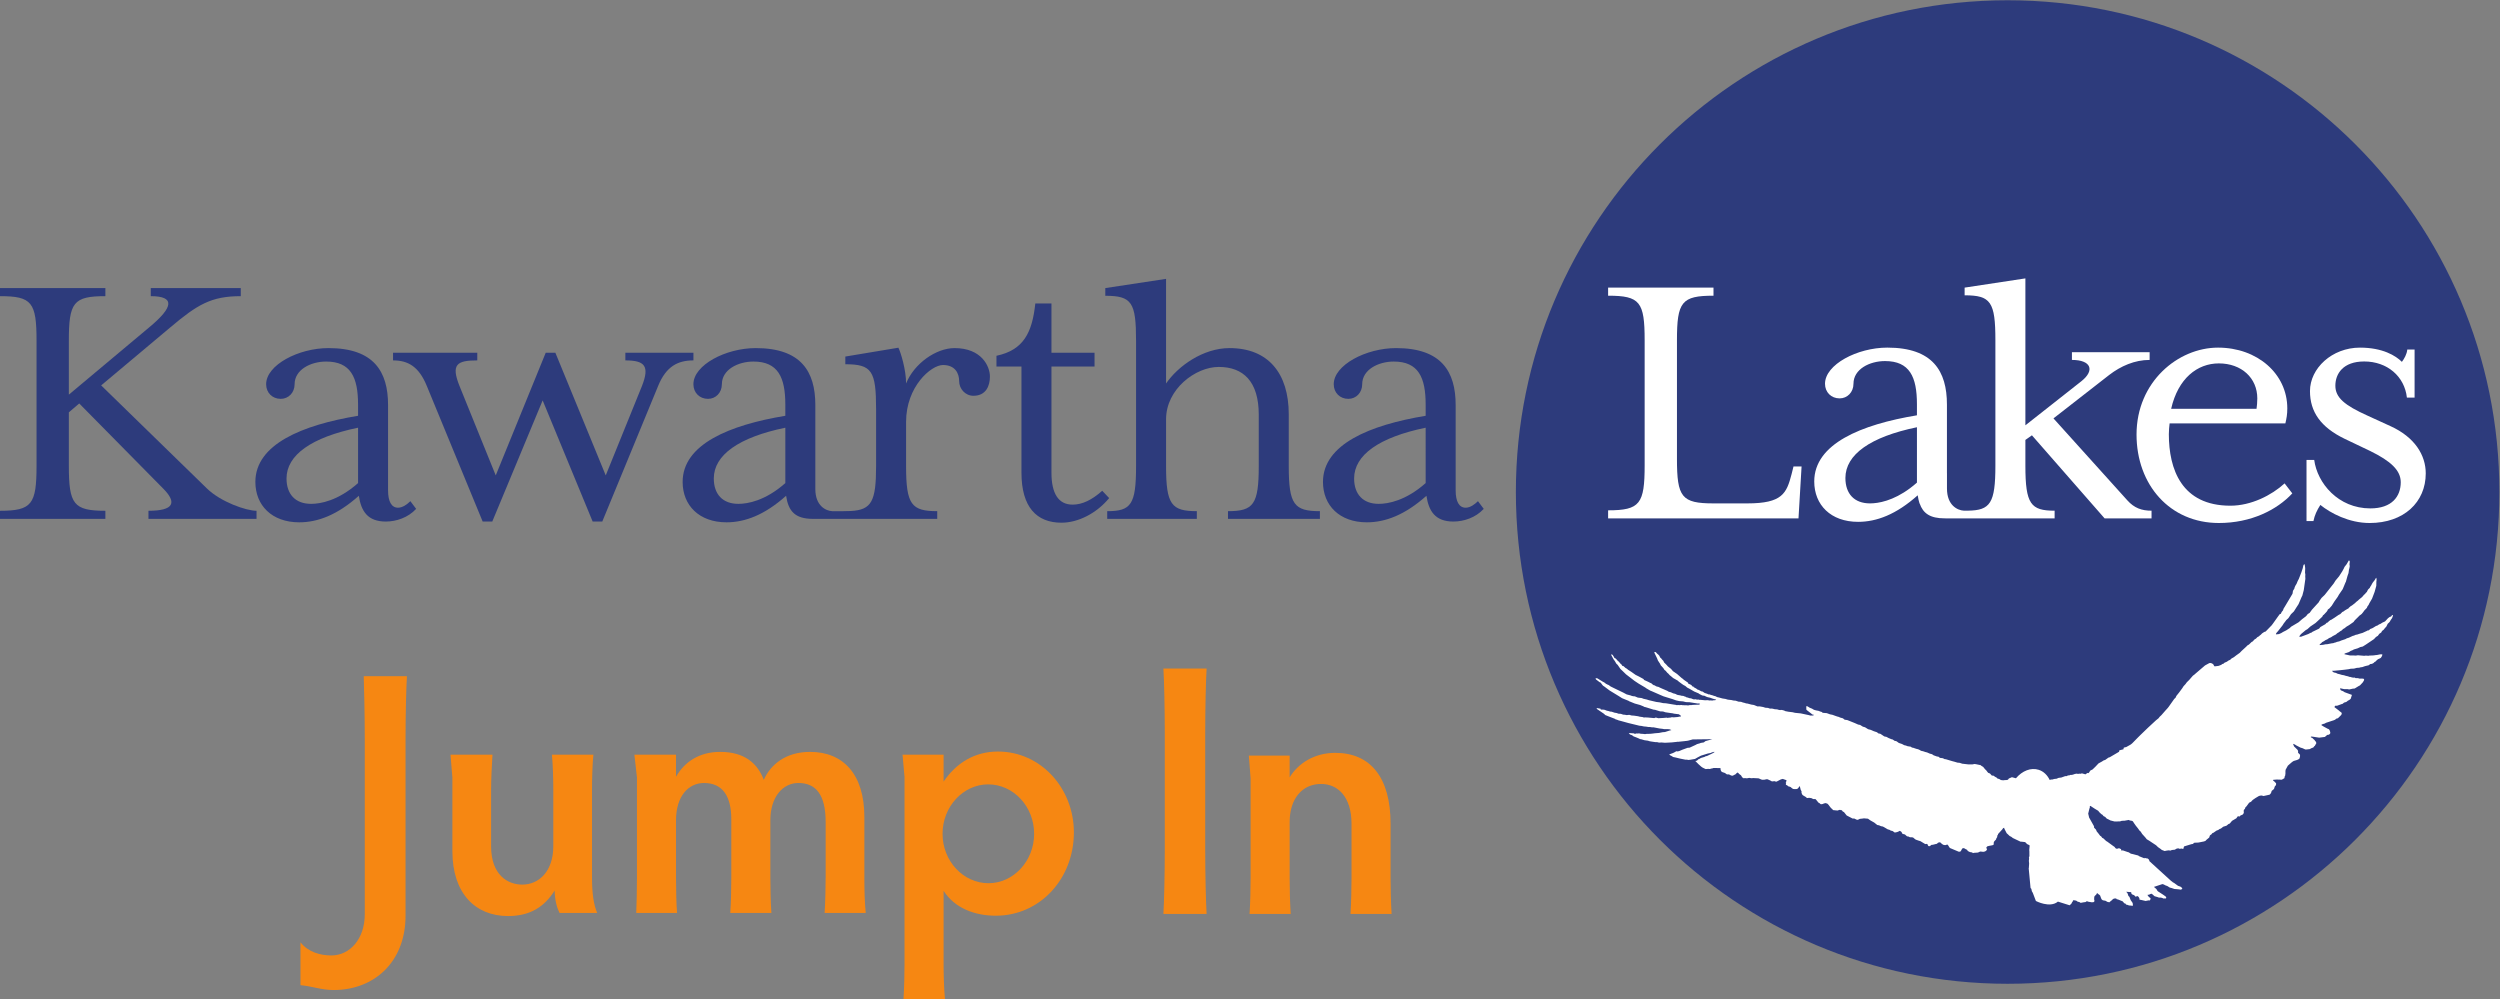 <?xml version="1.0" encoding="UTF-8" standalone="no"?>
<!-- Created with Inkscape (http://www.inkscape.org/) -->

<svg
   version="1.1"
   id="svg2"
   xml:space="preserve"
   width="639.307"
   height="255.467"
   viewBox="0 0 639.307 255.467"
   sodipodi:docname="KL Jump In logo.eps"
   xmlns:inkscape="http://www.inkscape.org/namespaces/inkscape"
   xmlns:sodipodi="http://sodipodi.sourceforge.net/DTD/sodipodi-0.dtd"
   xmlns="http://www.w3.org/2000/svg"
   xmlns:svg="http://www.w3.org/2000/svg"><rect x="0" y="0" width="639.307" height="255.467" fill="#808080" stroke="none"/><defs
     id="defs6" /><sodipodi:namedview
     id="namedview4"
     pagecolor="#ffffff"
     bordercolor="#666666"
     borderopacity="1.0"
     inkscape:pageshadow="2"
     inkscape:pageopacity="0.0"
     inkscape:pagecheckerboard="0" /><g
     id="g8"
     inkscape:groupmode="layer"
     inkscape:label="ink_ext_XXXXXX"
     transform="matrix(1.333,0,0,-1.333,0,255.467)"><g
       id="g10"
       transform="scale(0.1)"><path
         d="m 778.004,159.789 c 0,-88.848 -60.336,-142.559 -137.91,-142.559 -23.867,0 -41.102,7.301 -63.649,9.289 v 82.219 c 14.59,-18.566 37.789,-25.199 59.004,-25.199 36.473,0 64.324,32.492 64.324,78.902 v 338.141 c 0,45.09 -1.332,98.797 -1.992,118.68 h 82.875 c -1.32,-19.883 -2.652,-73.59 -2.652,-118.68 V 159.789"
         style="fill:#f68712;fill-opacity:1;fill-rule:nonzero;stroke:none"
         id="path12" /><path
         d="m 1073.4,165.09 c -4.64,9.289 -9.29,24.531 -9.29,43.101 -19.88,-31.832 -47.73,-49.062 -89.493,-49.062 -62.332,0 -106.758,43.09 -106.758,124.652 V 425 l -3.656,43.75 h 80.567 c -1.321,-19.219 -2.653,-49.719 -2.653,-67.621 V 293.051 c 0,-55.02 31.824,-73.602 59.683,-73.602 32.48,0 59.66,25.871 59.66,73.602 v 108.078 c 0,17.902 -0.66,48.402 -2.65,67.621 h 79.56 c -1.98,-19.219 -2.65,-49.719 -2.65,-67.621 V 232.73 c 0,-31.171 3.33,-52.39 9.95,-67.64 h -72.27"
         style="fill:#f68712;fill-opacity:1;fill-rule:nonzero;stroke:none"
         id="path14" /><path
         d="m 1220.59,165.09 c 0.68,15.25 1.34,46.422 1.34,68.301 V 425 l -4.93,43.75 h 79.84 v -42.43 c 15.92,27.852 43.77,47.739 84.87,47.739 46.41,0 71.61,-21.879 83.54,-53.707 12.6,28.519 41.11,53.707 88.85,53.707 63.65,0 104.09,-43.098 104.09,-124.637 V 233.391 c 0,-24.539 0.67,-49.731 2.65,-68.301 h -78.9 c 1.33,19.898 1.99,51.051 1.99,68.301 v 106.078 c 0,52.383 -18.56,74.922 -52.37,74.922 -29.18,0 -53.71,-25.86 -53.71,-71.61 v -109.39 c 0,-25.2 0.67,-49.071 1.99,-68.301 h -78.9 c 1.33,19.898 1.99,43.101 1.99,68.301 v 111.39 c 0,43.09 -15.91,69.61 -52.38,69.61 -29.84,0 -53.71,-25.2 -53.71,-71.61 v -109.39 c 0,-21.879 0.66,-53.051 2,-68.301 h -78.25"
         style="fill:#f68712;fill-opacity:1;fill-rule:nonzero;stroke:none"
         id="path16" /><path
         d="m 1896.37,222.121 c 47.73,0 87.52,42.43 87.52,94.801 0,52.379 -39.79,94.816 -88.18,94.816 -47.74,0 -87.52,-42.437 -87.52,-94.816 0,-52.371 39.78,-94.801 88.18,-94.801 z M 1733.26,0 c 1.33,19.23 1.99,49.719 1.99,67.621 V 425.66 l -3.82,43.09 h 78.75 v -51.711 c 23.86,35.141 59.01,57.691 104.09,57.691 82.88,0 145.87,-70.949 145.87,-155.16 0,-88.84 -64.99,-159.781 -149.85,-159.781 -40.44,0 -78.89,14.59 -100.11,47.742 V 67.621 c 0,-17.902 0.66,-48.391 2.64,-67.621 h -79.56"
         style="fill:#f68712;fill-opacity:1;fill-rule:nonzero;stroke:none"
         id="path18" /><path
         d="m 2312.1,286.27 c 0,-46.731 1.33,-101.711 2.65,-123.02 h -82.87 c 1.32,21.309 2.65,76.289 2.65,123.02 v 224.718 c 0,46.75 -1.33,102.41 -2.65,123.024 h 82.87 c -1.32,-20.614 -2.65,-76.274 -2.65,-123.024 V 286.27"
         style="fill:#f68712;fill-opacity:1;fill-rule:nonzero;stroke:none"
         id="path20" /><path
         d="m 2397.17,163.25 c 1.32,19.23 1.98,49.73 1.98,68.301 V 423.16 l -3.34,43.75 h 78.26 v -41.762 c 15.92,26.524 47.08,47.071 87.54,47.071 68.28,0 106.08,-48.399 106.08,-135.918 v -104.75 c 0,-18.571 0.66,-49.071 1.98,-68.301 h -78.9 c 1.33,19.23 1.99,49.73 1.99,68.301 v 104.75 c 0,51.051 -25.85,76.25 -58.35,76.25 -36.46,0 -60.34,-28.512 -60.34,-72.942 V 231.551 c 0,-18.571 0.68,-49.071 2,-68.301 h -78.9"
         style="fill:#f68712;fill-opacity:1;fill-rule:nonzero;stroke:none"
         id="path22" /><path
         d="m 3460.81,570.898 h 0.71 l -0.71,-0.199 -0.18,-0.09 0.18,-0.039 v 0.328"
         style="fill:#2d3b7c;fill-opacity:1;fill-rule:evenodd;stroke:none"
         id="path24" /><path
         d="m 3460.81,570.898 h 0.71 l -0.71,-0.199 -0.18,-0.09 0.18,-0.039 v 0.328"
         style="fill:#2d3b7c;fill-opacity:1;fill-rule:evenodd;stroke:none"
         id="path26" /><path
         d="m 4794.82,972.586 c 0,-521.016 -422.37,-943.395 -943.39,-943.395 -521.02,0 -943.39,422.379 -943.39,943.395 0,521.024 422.37,943.394 943.39,943.394 521.02,0 943.39,-422.37 943.39,-943.394"
         style="fill:#2d3b7c;fill-opacity:1;fill-rule:nonzero;stroke:none"
         id="path28" /><path
         d="m 194.051,1177.13 132.808,111.41 c 51.653,43.54 78.211,59.78 135.028,59.78 v 15.49 H 289.23 v -15.49 c 46.485,0 44.27,-20.67 -2.949,-59.78 L 132.074,1159.42 v 103.31 c 0,73.77 8.852,85.59 70.09,85.59 v 15.49 H 0 v -15.49 c 61.238,0 70.094,-11.82 70.094,-85.59 v -239.8 C 70.094,949.145 61.238,936.598 0,936.598 v -15.496 h 202.164 v 15.496 c -61.238,0 -70.09,12.547 -70.09,86.332 v 102.55 l 19.922,16.98 160.844,-163.065 c 27.301,-27.301 20.66,-42.797 -28.039,-42.797 v -15.496 h 207.332 v 15.496 c -19.918,0 -68.617,16.968 -95.18,42.797 L 194.051,1177.13"
         style="fill:#2d3b7c;fill-opacity:1;fill-rule:nonzero;stroke:none"
         id="path30" /><path
         d="m 686.898,989.723 c -38.371,-33.938 -72.308,-39.84 -90.015,-39.84 -30.254,0 -47.227,18.441 -47.227,48.691 0,45.016 47.961,78.946 137.242,97.396 z m 76.735,-47.227 c -12.543,0 -19.176,11.809 -19.176,33.207 V 1139.5 c 0,64.19 -27.309,109.2 -114.371,109.2 -57.555,0 -119.531,-32.46 -119.531,-69.35 0,-16.24 11.804,-28.04 28.039,-28.04 14.754,0 26.566,11.8 26.566,28.04 0,28.03 30.985,43.53 60.5,43.53 47.219,0 61.238,-30.25 61.238,-82.64 v -21.4 c -106.984,-17.7 -197.003,-54.6 -197.003,-126.899 0,-45.011 31.726,-77.48 84.113,-77.48 35.414,0 73.047,14.016 114.367,50.914 4.422,-29.512 16.969,-49.434 51.648,-49.434 19.918,0 42.79,7.379 58.293,24.348 l -11.074,14.762 c -5.898,-5.906 -14.754,-12.555 -23.609,-12.555"
         style="fill:#2d3b7c;fill-opacity:1;fill-rule:nonzero;stroke:none"
         id="path32" /><path
         d="m 1330.28,1239.85 h -130.6 v -14.76 c 36.89,0 47.21,-10.32 31.73,-49.44 l -69.37,-171.17 -96.65,235.37 h -18.45 l -95.917,-235.37 -69.355,171.17 c -16.969,42.06 -5.164,49.44 33.941,49.44 v 14.76 H 754.023 v -14.76 c 28.043,0 49.43,-11.06 64.93,-49.44 L 925.938,915.941 h 18.445 l 96.657,232.419 95.92,-232.419 h 18.45 l 106.99,259.709 c 15.49,38.38 38.36,49.44 67.88,49.44 v 14.76"
         style="fill:#2d3b7c;fill-opacity:1;fill-rule:nonzero;stroke:none"
         id="path34" /><path
         d="m 2114.52,974.969 c -19.92,-17.711 -38.37,-26.567 -56.82,-26.567 -27.3,0 -40.58,21.395 -40.58,61.238 v 203.65 h 82.64 v 26.56 h -82.64 v 94.45 h -30.98 c -5.91,-55.35 -22.14,-89.28 -74.53,-100.35 v -20.66 h 47.96 v -203.65 c 0,-65.66 28.78,-95.91 76.74,-95.91 31.72,0 67.14,17.711 91.49,47.219 l -13.28,14.02"
         style="fill:#2d3b7c;fill-opacity:1;fill-rule:nonzero;stroke:none"
         id="path36" /><path
         d="m 2472.35,1022.19 v 99.6 c 0,78.21 -39.11,126.91 -113.63,126.91 -50.91,0 -98.87,-34.67 -121.74,-67.88 v 200.7 l -116.58,-17.71 v -14.76 c 50.91,0 59.02,-12.55 59.02,-86.32 v -240.54 c 0,-73.788 -9.59,-86.327 -55.33,-86.327 V 921.102 H 2296 v 14.761 c -48.7,0 -59.02,12.539 -59.02,86.327 v 90.01 c 0,57.55 56.07,100.35 101.07,100.35 47.23,0 76.74,-28.03 76.74,-91.49 v -98.87 c 0,-73.788 -10.32,-86.327 -59.02,-86.327 v -14.761 h 176.34 v 14.761 c -49.43,0 -59.76,12.539 -59.76,86.327"
         style="fill:#2d3b7c;fill-opacity:1;fill-rule:nonzero;stroke:none"
         id="path38" /><path
         d="m 2734.98,989.723 c -38.36,-33.938 -72.31,-39.84 -90.01,-39.84 -30.24,0 -47.22,18.441 -47.22,48.691 0,45.016 47.96,78.946 137.23,97.396 z m 76.75,-47.227 c -12.55,0 -19.2,11.809 -19.2,33.207 V 1139.5 c 0,64.19 -27.29,109.2 -114.36,109.2 -57.54,0 -119.53,-32.46 -119.53,-69.35 0,-16.24 11.81,-28.04 28.05,-28.04 14.74,0 26.55,11.8 26.55,28.04 0,28.03 31,43.53 60.51,43.53 47.22,0 61.23,-30.25 61.23,-82.64 v -21.4 c -106.98,-17.7 -196.99,-54.6 -196.99,-126.899 0,-45.011 31.72,-77.48 84.11,-77.48 35.41,0 73.04,14.016 114.37,50.914 4.42,-29.512 16.96,-49.434 51.65,-49.434 19.91,0 42.79,7.379 58.28,24.348 l -11.06,14.762 c -5.92,-5.906 -14.77,-12.555 -23.61,-12.555"
         style="fill:#2d3b7c;fill-opacity:1;fill-rule:nonzero;stroke:none"
         id="path40" /><path
         d="m 1506.58,989.723 c -38.36,-33.938 -72.3,-39.84 -90.01,-39.84 -30.25,0 -47.22,18.441 -47.22,48.691 0,45.016 47.96,78.946 137.23,97.396 z m 324.63,258.977 c -35.41,0 -77.47,-29.51 -92.96,-67.88 0,26.56 -10.33,59.77 -14.76,68.62 l -101.82,-16.97 v -14.76 c 50.91,0 59.02,-12.54 59.02,-86.32 v -109.2 c 0,-67.772 -8.8,-83.838 -48.54,-86.01 -5.01,-0.153 -10.09,-0.254 -14.99,-0.328 h -20.68 c -11.79,0.558 -32.34,9.91 -32.34,42.406 V 1139.5 c 0,64.19 -27.3,109.2 -114.37,109.2 -57.55,0 -119.53,-32.46 -119.53,-69.35 0,-16.24 11.81,-28.04 28.04,-28.04 14.76,0 26.56,11.8 26.56,28.04 0,28.03 30.99,43.53 60.5,43.53 47.23,0 61.24,-30.25 61.24,-82.64 v -21.4 c -106.98,-17.7 -197,-54.6 -197,-126.899 0,-45.011 31.73,-77.48 84.12,-77.48 35.41,0 73.04,14.016 114.36,50.914 4.43,-29.512 16.97,-44.293 51.65,-44.293 0.46,0 0.99,0.016 1.48,0.016 v -0.055 h 113.33 l 0.56,0.059 h 122.93 v 14.761 c -49.43,0 -59.76,12.539 -59.76,86.327 v 84.85 c 0,67.88 47.95,109.2 70.83,109.2 22.87,0 30.99,-15.49 30.99,-30.99 0,-14.75 11.8,-28.04 27.3,-28.04 24.35,0 31.72,19.18 31.72,36.9 0,19.92 -16.23,54.59 -67.88,54.59"
         style="fill:#2d3b7c;fill-opacity:1;fill-rule:nonzero;stroke:none"
         id="path42" /><path
         d="m 3436.96,1006.86 c -9.6,-36.899 -17.71,-56.087 -84.86,-56.087 h -64.93 c -61.23,0 -70.09,11.813 -70.09,85.597 v 227.25 c 0,73.79 8.86,85.59 70.09,85.59 v 15.49 h -202.16 v -15.49 c 61.24,0 70.09,-11.8 70.09,-85.59 v -239.8 c 0,-73.781 -8.85,-86.328 -70.09,-86.328 V 922 h 365.23 l 5.9,99.61 h -15.5 l -3.68,-14.75"
         style="fill:#ffffff;fill-opacity:1;fill-rule:nonzero;stroke:none"
         id="path44" /><path
         d="m 4256.62,1219.34 c 43.54,0 73.79,-28.03 73.79,-67.14 0,-7.37 -0.74,-14.75 -1.48,-19.91 h -163.8 c 13.28,58.28 50.18,87.05 91.49,87.05 z m 22.14,-272.992 c -93.71,0 -118.05,70.102 -118.05,137.242 0,7.37 0.74,14.02 1.47,20.66 h 222.09 c 2.21,9.6 3.69,16.96 3.69,28.78 0,66.4 -57.55,116.57 -132.82,116.57 -76.73,0 -156.41,-65.66 -156.41,-166.75 0,-96.662 64.18,-169.702 157.89,-169.702 61.98,0 111.42,25.086 140.93,56.813 l -14.75,19.184 c -25.09,-22.883 -64.2,-42.797 -104.04,-42.797"
         style="fill:#ffffff;fill-opacity:1;fill-rule:nonzero;stroke:none"
         id="path46" /><path
         d="m 4585.67,1099.08 -43.54,19.92 c -44.26,19.93 -61.97,34.69 -61.97,57.55 0,22.88 14.75,46.49 55.34,46.49 44.27,0 77.47,-28.77 81.9,-69.35 h 14.75 v 92.22 h -14.02 c -0.73,-8.86 -5.89,-17.71 -10.33,-23.61 -11.8,11.81 -36.89,27.3 -80.41,27.3 -53.87,0 -95.93,-39.84 -95.93,-83.38 0,-39.84 20.66,-69.35 66.41,-91.49 l 49.44,-23.61 c 39.1,-19.19 58.29,-36.89 58.29,-59.761 0,-27.296 -16.98,-50.175 -58.29,-50.175 -61.99,0 -101.83,48.695 -107.73,92.976 h -14.76 V 916.84 h 13.28 c 2.22,11.062 6.64,20.652 13.28,30.984 19.19,-15.496 54.6,-34.676 94.45,-34.676 65.66,0 107.72,39.84 107.72,95.182 0,34.68 -20.66,69.35 -67.88,90.75"
         style="fill:#ffffff;fill-opacity:1;fill-rule:nonzero;stroke:none"
         id="path48" /><path
         d="m 3677.46,990.641 c -4.36,-3.868 -8.67,-7.317 -12.9,-10.485 0,-0.008 0,-0.015 0,-0.027 -32.97,-24.676 -61.43,-29.356 -77.12,-29.356 -30.25,0 -47.22,18.454 -47.22,48.704 0,45.003 47.97,78.953 137.24,97.393 z m 261.92,123.209 106.98,83.36 c 22.14,16.97 48.7,28.78 77.48,28.78 v 14.76 h -149.05 v -14.76 c 36.89,0 44.27,-19.92 18.45,-40.59 l -107.73,-84.85 v 281.86 l -116.58,-17.71 v -14.75 c 50.17,0 59.03,-12.54 59.03,-86.33 v -240.53 c 0,-72.215 -9.98,-85.731 -52.59,-86.277 h -7.96 c -11.79,0.562 -32.34,9.914 -32.34,42.406 v 29.441 h -0.06 v 131.74 c 0,64.19 -27.3,109.2 -114.37,109.2 -57.55,0 -119.53,-32.47 -119.53,-69.35 0,-16.23 11.81,-28.05 28.04,-28.05 14.76,0 26.56,11.82 26.56,28.05 0,28.04 30.99,43.53 60.51,43.53 47.22,0 61.24,-30.26 61.24,-82.64 v -21.4 c -106.98,-17.7 -197,-54.6 -197,-126.904 0,-45.012 31.72,-77.477 84.11,-77.477 35.42,0 73.04,14.02 114.36,50.903 0.86,-5.664 2.02,-10.961 3.57,-15.86 0.05,0.075 0.13,0.137 0.19,0.203 6.56,-19.015 20.12,-28.558 47.95,-28.558 0.46,0 1,0.012 1.49,0.012 v -0.055 h 40.49 V 922 h 168.97 v 14.762 c -45.75,0 -56.08,12.535 -56.08,86.328 v 49.43 l 12.55,8.86 L 4037.5,922 h 90.02 v 14.762 c -19.18,0 -33.2,5.164 -46.48,19.918 l -141.66,157.17"
         style="fill:#ffffff;fill-opacity:1;fill-rule:nonzero;stroke:none"
         id="path50" /><path
         d="m 4590.33,736.68 -0.48,-0.051 -0.87,-0.289 -0.66,-0.809 -1.24,-1.633 -1.52,-0.589 -1.52,-0.618 -2.98,-2.3 -5.56,-6.012 -5.28,-2.43 -3.45,-2.258 -2.73,-1.062 -3.61,-2.399 -2.16,-0.531 -5.13,-3.23 -2.33,-1.289 -2.5,-0.899 -1.18,-0.472 -0.99,-0.938 -2.07,-1.75 -1.82,-0.062 -2.39,-1.278 -2.57,-1.133 -4.87,-2.289 -5.7,-1.64 -4.82,-1.629 -2.64,-0.399 -3.13,-1.429 -2.92,-0.813 -7.18,-3.39 -3.66,-1.059 -3.23,-1.75 -8.18,-2.68 -2.39,-1.16 -2.96,-0.82 -2.47,-0.488 -1.99,-0.942 -2.1,-0.449 -3.22,-1.129 -2.1,-0.152 -9.17,-1.821 -3.04,-0.089 -4.72,-1.02 -6.63,-0.551 v 0.289 h -0.28 l 0.36,1.024 0.89,0.886 1.96,1.512 1.66,1.891 3.99,2.179 2.19,1.602 3.9,1.699 3.14,2.278 3.93,1.632 3.3,2.239 6.13,3.191 2.58,2.301 3,1.797 2.75,2.152 2.24,1.149 3.27,3.082 2.52,1.367 4.04,3.23 4.73,2.77 8.62,6.051 1.82,2.582 2.15,2.25 4.38,4.277 3.19,3.262 1.04,0.73 1.04,0.719 1.98,1.601 2.54,3.039 2.68,3.711 4.63,4.778 1.41,3.281 1.95,2.422 1.52,3.308 5.16,8.852 4.92,12.906 3.22,11.672 0.12,7.77 0.46,3.57 -0.46,3.891 h -0.59 v -0.262 h -0.29 l -1.15,-2.188 -2.36,-3.5 -1.76,-1.961 -1.75,-2.73 -2.26,-4.211 -1.5,-2.187 -1.04,-2.204 -3.19,-3.097 -1.26,-2.321 -1.11,-2.378 -1.98,-1.821 -1.55,-2.082 -1.88,-1.48 -3.65,-4.328 -6.1,-4.93 -1.66,-1.672 -3.62,-2.82 -2.19,-2.207 -5.97,-4.59 -2.51,-1.422 -1.8,-1.68 -1.49,-1.101 -0.47,-0.821 -0.59,-0.757 -2.01,-0.903 -4.92,-2.949 -2.18,-1.719 -2.43,-1.09 -2.62,-2.691 -1.29,-1.328 -1.67,-0.84 -1.74,-0.891 -7.96,-5.449 -3.75,-2.312 -1.85,-1.27 -2.05,-0.769 -3.13,-2.41 -1.73,-2.04 -2.25,-0.742 -2.64,-2.726 -9.4,-5.371 -2.48,-3.071 -12.95,-6.261 -1.71,-1.477 -1.88,-0.441 -4.27,-2.231 -10.06,-3.738 -3.3,-1.262 -3.87,-0.398 1.1,2.699 2.49,2.871 5.43,4.539 3.36,2.809 3.19,1.789 5.77,5.203 9.69,6.547 5.2,4.769 7.86,7.41 1.35,2.653 1.7,1.211 5.49,5.879 1.52,2.257 0.25,0.942 0.49,0.871 2.75,1.98 4.66,5.329 5.12,8.179 6.22,8.692 2.42,4.328 7.28,10.601 2.07,4.969 3.42,8.281 0.34,0.192 0.15,0.379 3.23,11.621 1.88,5.32 0.87,6.328 0.84,3.25 0.64,3.43 -0.17,2.09 -0.3,1.789 0.43,2.972 0.04,3.02 -0.64,0.891 -0.99,0.609 -4.39,-7.5 -4.04,-5.121 -0.93,-2.27 -3.11,-5.769 -6.38,-9.961 -6.74,-8.059 -2.26,-3.621 -1.13,-1.851 -17.35,-22.02 -6.12,-5.898 -3.98,-5.629 -1.44,-2.723 -12.93,-14.168 -4.51,-6.199 -3.61,-2.184 -1.79,-2.418 -1.91,-2.07 -7.18,-5.43 -2.77,-2.449 -3.97,-3.473 -14.21,-8.398 -2.77,-2.719 -6.63,-4.34 -6.19,-3.109 -3.51,-2.172 -4.31,-1.871 -5.54,-0.59 v 0.289 h -0.28 l 0.44,1.641 1.13,1.57 2.45,2.731 8.68,11.07 2.35,3.77 3.15,4 1.6,2.3 4.19,3.821 4.97,7.55 5.49,5.258 4.44,7.039 4.55,6.992 3.76,8.801 2.09,4.891 1.39,2.637 2.75,10.523 1.02,7.18 2.05,14.449 -0.24,4.711 0.19,3.617 -0.58,3.621 0.31,8.59 -0.38,3.031 -0.65,4.149 -0.11,0.281 -0.3,0.008 -0.63,-0.239 -0.8,-0.73 -0.76,-1.551 -1,-4.847 -2.6,-7.832 -4.97,-12.79 -2.11,-4.011 -2.18,-5.309 -2.34,-3.84 -1.44,-3.261 -0.49,-2.149 -2.74,-4.461 -0.38,-2.808 -0.49,-2.762 -14.48,-24.309 -2.68,-4.332 -1.01,-3.097 -2.67,-3.289 -1.54,-3.481 -0.91,-0.18 -0.99,-0.203 -3.05,-4.066 -9.95,-13.973 -2.58,-3.469 -11.62,-11.98 -1.29,-0.449 -1.35,-0.36 -4.25,-2.839 -2.44,-2.571 -1.92,-1.383 -1.65,-1.636 -3.13,-1.711 -2.62,-2.77 -2.28,-1.14 -4.05,-4.25 -0.85,-0.512 -1.18,-0.527 -5.05,-4.903 -2.71,-1.488 -2.71,-2.77 -8.71,-7.992 -3.42,-3.578 -4.78,-3.441 -2.13,-1.5 -4.44,-3.469 -4.52,-2.5 -2.6,-2.5 -3.17,-1.41 -3.19,-2.281 -4.53,-1.938 -2.36,-2.121 -1.74,-0.27 -2.32,-1.769 -4.99,-1.883 -7.33,-0.937 -0.94,0.558 -0.56,0.922 -0.91,1.918 -1.52,1.422 -1.97,1.078 -2.22,0.559 -2.26,-0.18 -8.2,-4.481 -17.44,-14.91 -3.36,-2.976 -2.47,-1.762 -7.14,-8.199 -4.55,-4.461 -2.56,-3.559 -3.72,-4 -2.28,-3.601 -6.34,-8.59 -5.09,-6.328 -1.71,-3.692 -2.41,-2.14 -10.93,-15.489 -1.77,-2.203 -4.46,-4.879 -7.59,-8.679 -3.3,-3.09 -2.15,-2.84 -4.8,-3.84 -15.1,-13.98 -6.51,-6.27 -8.3,-8.019 -4.58,-4.532 -2.12,-2.148 -8.88,-9.07 -2.66,-2.231 -3.06,-1.789 -6.01,-3.34 -2.43,-0.492 -2.05,-0.598 -0.44,-1.339 -0.3,-1.532 v -0.289 l -7.79,-1.961 -0.64,-2.789 -17.81,-10.461 -2.5,-0.711 -6.18,-4.418 -3.29,-1.109 -2.92,-1.953 -6.72,-3.68 -5.79,-6.16 -5.62,-5.437 -1.92,-0.954 -2.01,-0.878 -1.63,-2.231 -1.48,-2.348 -1.33,-0.679 -0.7,0.207 -0.7,0.312 -0.4,-0.429 -0.64,-0.211 -1.37,-1.2 -1.49,-0.941 0.65,-0.211 -7.29,2.051 -1.52,-0.371 -1.53,-0.43 -2.22,0.242 -2.19,-0.472 -2.83,0.511 -1.63,-0.308 -1.65,-0.262 -2.58,-0.961 -3.15,-0.91 -2.01,0.051 -1.77,-0.282 -1.57,-0.796 -1.9,0.168 -1.41,-0.661 -1.4,-0.757 -2.98,-0.102 -7.23,-2.621 -4.46,-0.547 -2.09,-0.461 -1.84,-1.172 -6.02,-0.687 -1.76,-0.813 -2.36,-0.109 -2.2,-0.289 -1.59,-0.653 c -4.48,9.262 -11.56,16.422 -20.93,19.473 -15.22,4.949 -31.93,-2.031 -43.85,-16.172 l -7.71,2.051 -5.94,-2.539 -0.84,-1.231 -0.89,-1.109 -3.17,-0.633 -3.34,-0.097 -2.54,-0.379 -4.52,0.558 -2.92,1.871 -2.05,0.598 -2.01,0.699 -0.99,1.403 -3.25,1.679 -2.63,2.039 -1.84,0.161 -1.81,0.289 -3.32,3.73 -3.59,1.449 -2.82,3.551 -1.01,1.449 -1.52,1.242 -2.19,2.559 -1.95,2.492 -3.08,1.809 -2.56,1.969 h -0.24 v -0.258 l -8.11,1.687 -2.69,0.352 -3.93,-0.781 h -7.75 l -11.76,1.339 -4.94,1.653 -4.27,0.39 -5.31,1.61 -4.65,1.219 -13.06,3.91 -0.63,-0.301 -2.13,0.82 -1.99,1.153 -2.94,0.398 -3.02,0.332 -2.24,2.039 -4.06,0.809 -5.84,2.121 -1.47,1.008 -1.4,1.043 -4.2,1.058 -5.42,2.371 -3.55,0.879 -3.88,1.34 -4.34,0.949 -1.52,1.153 -3.7,1.718 -3.71,0.879 -5.63,1.949 -2.68,0.442 -2.1,1.64 -6.27,1 -3.41,1.309 -2.37,0.422 -2.48,1.148 -2.31,1.301 -6.2,2.07 -3.33,2.442 -1.76,1.066 -1.96,0.344 v -0.262 h -0.57 l -0.15,0.418 -0.42,0.16 -3.74,2.5 -2.25,0.5 -5.38,2.204 -4.25,2.308 -2.11,0.379 -1.99,0.43 -7.24,4.89 -2.08,0.539 -2.14,0.403 -2.39,2.09 -2.15,0.75 -4.15,1.359 -5.64,2.5 -5.2,1.332 -5.93,3.707 -4.1,1.121 -5.29,3.309 -1.88,0.39 -1.91,0.34 -6.23,2.801 -14.67,5.871 -4.98,0.649 -1.67,1.351 -1.66,1.328 -5.67,1.551 -2.12,1.148 -1.53,0.282 -4.11,1.32 -6.51,2.391 -4.84,0.968 -6.18,2.27 -7.96,0.66 -1.46,1.52 -3.28,0.98 -3.49,1.352 -3.59,0.597 -3.46,0.832 -2.71,1.18 -2.11,1.391 -4.82,1.941 -4,2.566 -1.12,0.301 -1.08,-0.16 -0.36,-0.488 -0.03,-0.789 0.29,-1.403 -0.08,-2.121 0.25,-2.008 8.71,-6.789 2.66,-2.179 2.43,-0.43 v -0.293 h 0.26 v -0.57 l -0.72,-0.278 -0.69,-0.371 -5.23,-0.031 -3.05,0.832 -15.28,3.27 -11.05,1.109 -4.76,1.148 -7.45,0.872 -6.29,1.179 -2.39,1.211 -3.9,1.012 -2.16,0.187 -1.62,-0.429 -3.01,0.609 -2.85,0.871 -4.36,0.219 -2.05,0.633 -2.13,0.16 -0.44,0.308 -0.15,0.5 -1.38,-0.39 -2.74,-0.051 -2.03,0.602 -1.92,0.781 -5.16,0.348 -4.23,1.378 -6.62,1.192 -4.5,0.019 -3.32,1.321 -3.31,1.359 -5.2,0.82 -7.02,1.903 -2.98,0.34 -1.99,0.769 -4.01,0.969 -3.49,1.269 -4.91,0.352 -5.38,1.809 -4.34,0.351 -3.63,0.879 -7.14,0.82 -4.55,1.34 -5.7,0.891 -6.73,1.84 -3.57,0.828 -3.19,1.679 -2.6,0.602 -3.74,1.359 -2.07,0.391 -2.66,1.059 -2.33,0.082 -2.39,1.179 -4.97,1.61 -2.08,1.429 -2.12,1.379 -2.05,0.211 -4.8,2.699 -2.41,0.692 -2.66,2.031 -4.69,2.57 -1.27,1.719 -1.67,-0.301 -0.87,1.95 -2.13,1.531 -4.48,1.84 v 0.281 h -0.29 l -0.13,1.16 -0.79,0.899 -7.29,5.031 -2.43,2.211 -1.98,1.347 -8.75,7.731 -7.85,5.351 -3.65,4.368 -6.09,4.793 -2.69,3.089 -4.58,4.508 -0.68,1.551 -0.76,1.512 -2.83,2.957 -1.03,1.519 -2.2,1.91 -1.63,3.434 -2.07,2.207 -2.29,1.941 -1.2,1.461 -1.31,1.289 -1.35,0.34 -1.33,-0.308 v -0.774 l 0.25,-0.797 5.07,-10.5 1.55,-4.089 4.1,-6.25 1.26,-2.821 5.06,-5.562 2.02,-3.309 2.37,-1.75 3.05,-3.68 2.11,-1.781 2.73,-3.09 1.9,-1.418 4.63,-3.941 8.75,-4.949 1.92,-1.813 6.38,-4.718 2.98,-2.04 3.17,-1.609 3.68,-3.172 4.06,-2.078 9.59,-5.57 8.16,-3.422 1.42,-1.149 5.68,-2.91 2.26,-0.351 2.28,-0.321 2.71,-1.488 3.24,-1.18 4.33,-0.91 5.34,-1.91 6.39,-1.75 v -0.551 l -0.88,-0.308 -0.85,-0.34 -3.12,-0.109 -2.97,-0.641 -1.9,0.437 -2.5,-0.277 -2.77,0.461 -1.12,0.156 -5.24,-0.136 -7.74,0.757 h -0.31 l -0.08,0.231 h -0.19 l -0.43,-0.231 -1.94,0.09 -1.84,0.551 -2.43,-0.199 -4.44,0.961 -0.15,-0.301 -0.31,-0.141 -1.02,-0.058 -1.86,0.398 -3.91,1.602 -2.98,0.308 -3.47,1.25 -2.34,0.45 -2.06,1.25 -1.81,0.449 -2.07,0.961 -3.51,0.32 -2.98,0.832 -2.85,0.438 -2.88,0.652 -2.47,1.398 -2.41,0.762 -2.52,0.547 -4.48,2.082 -3.95,0.961 -2.76,1.719 -8.78,3.781 -3.89,1.66 -4.56,2.238 -2.11,0.41 -2.08,0.641 -2.74,1.688 -0.81,0.339 -1.14,0.082 -2.47,1.731 -2.14,1.98 -2.34,0.879 -3.15,1.68 -4.63,2.129 -1.88,0.812 -1.88,0.86 -1.18,1.847 -9.13,4.981 -5.88,2.883 -8.54,6.027 -5.96,3.801 -2.34,2.058 -2.54,1.391 -3.19,2.883 -1.21,0.867 -1.94,0.383 -1.25,2.367 -1.98,1.641 -3.03,3.601 -2.93,2.598 -2.42,2.851 -1.54,1.282 -1.98,0.808 -0.55,1.602 -2.94,4.41 -0.4,0.137 -0.97,0.41 -1.24,0.043 v -0.274 h -0.27 l 3.56,-6.679 1.64,-2.879 1.84,-2.418 3.23,-5.492 2.29,-2.059 5.56,-8.09 3.74,-3.461 6.87,-6.711 16.33,-12.57 8.18,-5.43 12.7,-7.527 1.28,-1.051 7.92,-4.633 3.04,-1.207 15.43,-6.769 7.08,-3.051 17.1,-5.262 7.01,-2.5 6.07,-1.347 7.16,-0.571 5.84,-1.41 6.89,-0.211 15.34,-2.441 1.27,-0.059 1.19,0.262 1.05,-0.172 0.9,-1.109 -0.81,-0.61 -0.42,-0.382 -0.43,-0.098 -11.7,-0.473 -3.3,-0.367 v -0.25 l -1.1,0.188 -1.1,0.14 -3.93,-0.801 -2.47,0.301 -7.78,0.172 -2.5,0.379 -2.47,-0.129 h -0.27 l -0.05,0.231 -0.15,-0.063 -0.37,-0.418 -1.36,0.188 -1.37,0.062 v 0.277 l -1.74,-0.398 -2.46,0.148 -2.19,0.813 v -0.262 l -17.31,2.86 -5.17,0.273 -6.64,1.449 -6.58,0.848 -14.18,3.332 -4.24,1.359 -6.3,1.41 -3.15,1.301 -7.63,0.93 -5.68,2.398 -3.05,0.223 -2.94,0.629 -2.02,0.859 -7.66,1.989 -6.55,3.5 -17.62,8.472 -6.56,3.239 -3.78,2.761 -2.77,1.141 -2.6,1.437 -3,2.352 -3.38,1.75 -9.64,6 -1.92,0.539 -1.86,-0.59 -0.11,-0.25 0.23,-0.59 0.79,-1.109 6.72,-5.102 2.18,-0.988 2.9,-3.961 1.73,-2.012 2.08,-1.289 10.38,-7.777 17.93,-10.934 6,-3.828 5.41,-2.218 7.29,-2.93 0.6,-0.59 0.98,-0.391 10.11,-4.121 10.14,-2.82 6.07,-2.461 2.15,-1.207 1.82,-0.363 2.51,-0.731 13.05,-4.066 3.19,-0.402 9.56,-2.95 5.74,-0.281 2.11,-0.687 2.08,-0.731 10.84,-1.641 2.67,-0.281 3.4,-0.808 9.31,-1.172 4,-3.117 v -0.872 h -0.28 l -0.1,-0.25 -0.3,-0.07 -0.7,0.051 -5.3,-1.031 -7.46,-0.629 -3.34,0.301 -2.77,-0.711 -4.71,-0.442 v -0.25 l -3.03,0.52 -4.71,-0.469 -10.82,-0.602 -4.99,1.352 h -0.29 l -0.21,-0.352 -0.55,-0.199 -1.16,-0.25 v -0.289 h -0.28 v 0.051 h -0.19 l -0.45,-0.051 -8.28,0.738 -3.29,0.321 -6.09,0.293 -1.8,-0.371 -1.82,0.847 -6.34,0.871 -3.06,0.832 -7.78,1.141 -4.65,0.316 -4.5,1.243 -3.6,-0.371 -2.19,-0.032 -2.58,0.594 -3.22,0.156 -4.52,1.571 -4.88,0.332 -2.85,1.14 -4.63,0.828 -5.22,1.801 -3.15,0.301 -2.56,0.898 -4.06,0.871 -1.5,0.75 -1.79,0.411 -1.29,0.691 -6.59,0.207 -0.51,1.383 v 0.308 h -0.28 l -6.39,1.079 -0.29,-0.489 -0.57,-0.371 h -0.27 v -0.219 l 0.7,-0.441 0.79,-0.59 13.07,-8.89 2.26,-2.289 8.08,-3.219 11.16,-4.301 0.21,-0.512 0.46,-0.308 2.29,-0.5 3.19,-1.301 5.42,-1.43 13.62,-3.758 21.1,-5.132 4.15,-0.457 4.21,-0.903 4.65,-0.418 4.19,-0.691 2.72,0.031 3.93,-0.621 3.26,-0.039 11.43,-2.211 6.09,-0.711 2.51,-0.519 h 7.31 l 3.75,-0.418 2.75,-1.172 h 0.31 v -0.25 l -0.59,-0.239 -2.39,-0.562 -9.24,-2.957 -4.35,-0.301 -7.02,-1.43 -7.99,-0.621 -3.65,-0.511 -5.5,-0.571 -6.36,-0.066 -3.34,-0.512 -4.18,0.512 -3.85,0.168 -3.38,0.75 -2.79,-0.25 -2.54,0.058 -2.4,-0.707 v -0.281 l -1.02,0.512 -1.01,0.668 -8.2,0.582 -1.42,-0.641 h -0.26 v -0.301 l 3.09,-2.16 2.92,-0.968 3.19,-2.352 5.69,-2.129 4.65,-1.98 1.85,-1.012 2.63,-0.41 6,-1.77 6.83,-0.918 2.03,-0.761 3.25,-0.668 8.92,-1.313 3.27,-0.027 3.62,-0.871 4.71,0.25 6.64,-0.559 13.06,0.688 10.76,1.152 0.13,0.25 h 0.29 l 0.72,-0.25 13.59,1.398 0.16,0.2 h 0.37 l 0.86,-0.071 4.14,0.59 9.11,2.461 37.86,0.461 -3.17,-0.871 -10.29,-2.91 -3.11,-2.442 -5.71,-0.937 -1.73,-0.75 -5.41,-1.539 -3.24,-1.742 -11.05,-5.098 -4.03,-0.32 -9.77,-3.563 -6.04,-2.578 -3.01,-0.731 -3.36,0.309 -0.4,-0.598 -1.25,-0.781 -3.99,-1.988 -7.17,-2.613 0.6,-1.008 1.49,-1 2.82,-1.43 2.37,-1.601 4.62,-0.93 9.13,-2.211 9.73,-1.957 h 2.77 l 3.35,-0.582 3.29,0.398 9.14,1.582 5.69,3.289 5.83,3.02 12.9,4.012 6,1.199 1.81,0.98 4.67,1.211 v -0.25 h 0.3 v -0.562 l -2.41,-1.571 -2.87,-1.437 -7.06,-3.371 -1.89,-0.899 -2.6,-0.519 -2.13,-1.211 -6.99,-2.082 -2.64,-1.641 -2.27,-0.859 -2.59,-2.59 -3.16,-0.687 5.98,-6 5.4,-4.852 2.55,-1.789 2.88,-1.441 2.91,-1.36 2.37,0.059 2.32,0.301 3.54,-0.282 2.62,0.871 2.07,0.282 2.04,0.718 5.54,0.02 7.99,-0.141 v -0.566 l 0.17,-0.313 0.07,-0.589 v -1.321 l 1.01,-3.039 1.9,-1.672 5.46,-1.886 3.72,-2.641 1.99,-0.109 2.08,0.039 3.95,-2.039 1.85,-0.422 1.88,0.09 1.52,1.019 3.23,1.512 2.01,2.051 1.08,0.949 1.18,0.379 h 0.07 l 1.41,-1.141 1.16,-1.449 3.75,-2.789 1.16,-1.961 1.14,-1.988 1.67,-0.77 0.99,-1 1.12,0.168 1.1,0.352 4.12,-0.473 4.48,0.84 2.06,-0.367 2.08,-0.282 3.81,0.282 9.79,-0.52 1.31,-0.371 1.05,-0.629 4.52,-1.762 4.97,0.18 2.64,0.738 2.89,0.063 5.15,-2.321 3.25,-1.781 2.3,0.18 2.44,0.312 1.94,-0.691 2.1,-0.262 8.59,4.422 1.74,0.379 1.67,0.473 7.39,-2.614 -0.76,-1.679 -0.04,-1.879 -0.55,-0.539 -0.39,-0.813 0.68,-1.816 0.13,-0.141 -0.12,-0.301 -0.57,-0.628 0.34,-0.872 0.74,-0.41 1.73,-0.75 1.98,-1.808 2.27,-0.602 2.17,-0.75 2.28,-1.949 2.41,-1.691 3.53,-0.36 3.62,0.172 1.71,0.758 1.35,1.262 1.84,3.16 0.36,-0.25 0.04,0.418 0.32,0.129 0.85,-2.528 1.14,-4.621 1.56,-2.601 -0.13,-2.418 1.04,-3.262 1.39,-1.731 1.91,-1.296 3.84,-2.211 1.29,-1.243 1.46,-0.886 3.72,0.457 4.31,-0.59 3.64,-1.84 2.47,0.082 2.2,-0.312 5.07,-6.258 1.23,-0.903 1.5,-0.707 1.06,-1.07 1.2,-0.762 3.16,0.422 2.91,1.219 3.08,0.609 3.49,-1.257 2.2,-2.383 1.94,-2.637 2.75,-3.523 1.99,-1.45 0.88,-1.25 1.1,-0.988 8.29,-0.82 2.25,0.789 2.25,0.609 0.99,-0.258 0.99,-0.351 h 0.89 l 0.87,-0.238 1.08,-1.243 0.93,-1.308 2.02,-0.77 5.31,-6.652 11.35,-5.891 h 1.67 1.59 l 4.41,-2.168 2.41,-0.332 3.72,1.871 5.03,0.539 3,0.442 7.74,-0.66 2.39,-1.758 2.41,-1.66 7.03,-3.942 5.96,-4.73 3.5,-0.621 1.99,-0.949 2,-0.79 2.63,-0.41 2.48,-1.129 7.4,-4.39 3.65,-1.031 2.16,-1.391 3.78,-0.918 2.54,-1.922 2.52,-1.48 c -0.2,0.14 -0.33,0.382 -0.34,0.851 4.52,-0.09 8.66,2.942 8.66,2.942 l 2.04,-0.942 1.66,-1.328 0.55,-1.633 0.8,-1.461 2.48,-0.937 2.6,-0.61 2,-1.882 2.07,-1.778 2.33,-0.16 1.63,-0.84 1.69,-0.781 3,0.012 2.79,-0.364 2.51,-2.128 2.58,-1.961 5.65,-1.989 3.35,-0.968 9.03,-5.461 1.02,-0.192 1.03,0.192 0.96,0.218 0.86,-0.129 0.89,-0.878 0.5,-1.282 0.55,-1.199 0.97,-0.84 1.68,-0.179 1.33,0.66 2.41,1.976 2.41,0.102 5.85,1.469 2.24,0.441 1.99,1.98 2.71,0.95 2.17,-0.598 1.96,-1.32 -0.08,-0.563 0.06,0.031 v -0.031 l -0.25,-0.808 1.12,0.191 0.27,-0.102 1.66,-1.468 2.83,-0.692 2.94,0.071 1.76,0.879 0.13,0.332 0.39,-0.032 1.8,-1.66 2.95,-4.66 1.37,-0.93 1.59,-0.629 9.96,-4.179 4.25,-1.801 2.45,-0.102 1.23,0.59 0.84,0.903 1.16,2.359 1.33,2.121 0.98,0.668 1.47,0.219 2.2,-0.688 1.86,-1.281 2.77,-1.219 1.33,-2.293 3.87,-1.976 1.54,-0.34 1.59,-0.172 1.43,-0.418 0.65,-0.383 0.56,-0.789 1.04,0.172 1.09,0.367 7.93,0.531 2.22,1.168 2.39,0.793 5.44,-0.589 2.36,0.457 2.26,1.011 1.39,1.231 0.8,1.25 0.24,0.64 -0.19,0.731 -0.99,2.5 0.27,1.129 1.22,0.961 -0.18,-0.043 -0.09,0.113 0.44,0.457 3.13,0.902 7.11,1.36 1.72,0.988 0.38,0.461 0.12,0.07 0.18,0.219 -0.06,0.582 -0.21,1.18 0.34,2.57 1.07,1.66 3.07,3.207 0.76,2.5 1.31,1.762 0.72,4.07 0.49,0.211 0.32,0.379 0.16,0.25 0.09,0.192 -0.03,0.648 0.13,0.512 8.39,9.277 1.17,1.871 2.06,0.899 0.45,-1.809 4.44,-8.668 2.6,-2.344 3.1,-2.976 3.28,-1.66 2.89,-2.27 14.7,-6.98 0.76,0.019 1.58,-0.09 6.4,-0.75 1.92,-1.722 1.8,-2.008 2.88,-1.36 1.43,-0.691 0.74,-0.941 -0.76,-8.539 0.24,-2.829 0.02,-7.453 0.08,-1.129 -0.34,-0.98 -0.67,-2.047 0.36,-1.922 -0.46,-4.449 0.52,-5 -0.57,-8.891 h -0.25 v -0.281 l 3.57,-37.91 1.18,-1.027 0.55,-1.461 0.67,-3.34 1.13,-2.219 0.56,-0.621 6.16,-16.16 c 0,0 26.71,-14.141 42.25,-1.192 l 22.47,-7.058 c 0.58,0.57 1.15,1.121 1.81,1.687 1.29,0.703 1.89,1.633 2.22,2.981 0.57,0.66 0.84,1.863 1.88,2.383 -0.17,1.058 0.47,2.046 1.57,2.539 0.1,0.238 0.06,0.32 0.36,0.668 0.48,-0.161 1.47,-1.02 1.6,-0.938 -0.38,-0.242 0.76,0.109 0.76,0.109 l 2.85,-0.75 2.12,-1.64 3.89,-1.008 1.08,-0.844 1.09,-0.519 5.4,1.043 3.48,0.418 1.42,0.59 1.35,1.191 3.22,-1.121 6.7,-1.078 3.27,0.386 1.06,0.872 0.55,1.429 -0.68,3.063 0.29,4.886 0.98,1.633 1.56,1.469 1.54,1.582 0.91,1.988 h 0.27 v 0.301 l 1.4,-0.691 1.2,-1.239 1.82,-1.242 1.55,-1.5 1.85,-5.219 1.27,-2.371 2.25,-1.55 4.62,-0.739 4.25,-2.359 2.54,-0.461 c 0,0 1.6,-0.309 1.42,0.039 0.23,0.383 0.16,0.09 0.19,0.441 0.82,0.872 1.09,1.04 1.64,1.329 0.41,0.652 1.44,1.371 2.33,1.613 0.04,0.199 0.07,0.43 0.1,0.629 0.22,0.14 0.45,-0.071 0.68,0.051 0.83,2.636 5.22,3.628 7.78,2.886 -0.02,-0.027 1.04,-1.406 1.04,-1.406 l 1.91,-0.211 9.31,-3.73 2.81,-3.301 1.54,-1 0.66,0.058 0.48,-0.16 1.08,-1.777 2.9,-0.691 2.75,-1.051 4.33,-0.309 1.56,-0.441 0.76,-0.071 0.53,0.372 0.23,2.921 -0.63,2.59 -3.66,5.309 -2.37,6.199 -0.95,0.77 -1.08,1.179 -0.82,2.711 -1.01,2.539 -2.33,2.532 9.85,-0.848 -0.27,-1.09 0.61,-1.75 0.95,-1.172 1.35,-0.64 2.79,-1.098 2.83,-2.981 1.68,0.661 1.52,0.648 1.71,-0.84 1.5,-1.898 1,-2.25 0.04,-1.852 h 0.33 l 0.15,-0.281 0.49,-0.039 h 0.97 l 8.9,-2.051 1.35,-0.238 1.39,0.429 3.95,0.719 1.25,-0.109 1.25,0.14 0.63,1.391 0.64,1.359 -0.32,1.52 -0.87,0.809 -2.12,1.429 -1.11,1.692 -1.29,1.5 v 0.832 h 0.23 v 0.308 l 2.4,-0.031 2.23,1.152 2.31,0.821 1.56,-0.762 1.52,-1.359 3.07,-2.711 5.15,-1.481 3.43,-1.211 2.15,0.153 3.09,-0.469 1.69,-0.672 1.71,-0.719 1.99,0.098 2.35,-0.02 0.44,0.332 0.21,0.571 0.17,1.238 -0.68,1.211 -1.09,0.969 -4.68,3.269 -9.51,6.133 -1.6,1.957 -1.12,2.25 -4.93,4.293 16.34,5.43 1.2,-0.442 1.29,-0.269 2.88,-1.629 4.03,-1.453 4.61,-2.91 3.7,-0.957 5.39,-1.801 3.61,-0.231 5.52,-0.55 3,-0.5 2.85,1.402 h 0.28 l -0.04,0.258 h -0.24 l -0.59,1.402 -1.58,2 -1.88,0.898 -4.15,1.469 -7.5,5.449 -2.76,1.461 -1.24,1.379 -1.37,0.672 -42.21,38.531 0.07,1.039 -1.22,2.239 -2,1.59 -2.55,0.332 -3.12,0.871 -0.52,-0.93 -10.79,4.367 -0.98,1.153 -2.38,0.5 -2.05,0.539 -5.65,1.507 -4.21,0.922 -2.91,1.852 -1.71,0.957 -1.21,0.223 -9.02,3.078 -0.85,0.191 -0.97,-0.16 -1.02,-0.102 -0.76,0.262 -0.29,1.18 0.13,1.371 h -0.28 l -0.27,0.226 -0.6,0.153 -1.29,0.23 -0.8,0.75 -0.48,0.309 -0.45,0.039 -2.47,-0.93 -3.15,0.031 -1.53,1.489 -1.28,1.761 -3.38,2.36 -10.68,7.82 -2.09,1.149 -5.24,5.011 -2.39,1.192 -1.96,2.758 -1.99,1.218 -3.62,4.793 -2.93,3.481 -1.34,3.379 -1.87,1.91 -1.74,1.918 -0.23,0.179 v 0.383 l 0.21,0.84 -0.57,1.938 -9,16.031 -1.78,7.57 2.33,9.61 0.76,1.781 -0.02,2.281 0.23,0.809 0.95,0.347 8.58,-5.59 6.21,-3.699 3.09,-3.687 3.48,-3.133 1.74,-0.899 2.05,-2.589 3.13,-1.539 3.1,-3.282 4.06,-1.898 2.92,-1.59 7.56,-1.934 3.45,-0.136 2.98,0.136 4.61,0.133 3.38,1.098 4.93,0.121 8.22,1.5 2.38,-1.078 2.67,-0.352 2.43,-0.8 1.23,-1.59 1.03,-1.692 3.89,-5.558 4.16,-5.18 2.75,-3.961 2.51,-2.269 2.69,-4.34 6.22,-6.848 2.68,-3.402 1.68,-0.969 2.9,-1.731 6.98,-4.648 6.23,-4.082 3.72,-3.621 4.66,-3.231 2.71,-2.187 3.12,-1.172 2.06,-0.918 1.73,0.289 1.77,0.43 4.18,0.59 3.91,-0.442 1.16,0.512 1.06,0.551 6.06,0.66 2.22,1.418 1.55,0.742 2.81,0.438 2.58,-0.969 1.9,0.332 1.92,0.199 2.26,-0.652 1.14,0.281 0.49,2.301 0.72,2.168 13.77,4.242 4.09,0.699 0.27,1.59 1.78,0.559 7.71,0.351 10.31,2.07 3,1.032 2.1,2.207 5.16,4.269 1.38,4.024 1.18,0.988 1.41,0.82 2.4,2.86 1.76,0.48 6.01,4.211 3.13,1.07 2.49,1.821 2.89,1.117 2.24,1.781 2.29,1.699 3.12,0.93 3.07,1.02 3.68,3.101 2.34,0.879 2.18,2.551 2.17,2.672 8.38,4.937 2.62,3.699 2.01,0.122 1.96,-0.45 0.62,1.391 1.46,0.891 3.4,1.386 1.9,2.512 0.37,1.641 -0.18,1.718 -0.07,1.672 0.41,1.61 1.94,1.968 0.87,2.743 2.15,2.07 5.05,6.91 3.85,1.938 1.25,1.562 2.02,1.977 4.97,3.41 6.38,3.832 2.75,0.879 3.02,0.179 3.29,-0.968 11.67,2.57 2.08,2.121 1.31,2.656 0.24,1.301 0.5,1.262 3.89,3.199 0.7,1.012 0.37,1.539 1.21,3.219 1.88,1.832 0.4,2.296 -0.18,1.864 -0.13,0.027 -1,0.781 -0.97,1.051 -0.15,0.231 0.19,-0.141 -3.68,3.187 v 0.832 h 0.26 l 0.32,0.239 0.76,0.133 1.35,0.078 4.27,0.351 6.3,-0.14 1.93,-0.192 1.85,0.102 2.3,1.461 2.17,1.117 0.43,0.641 0.07,0.671 v 1.481 l 1.2,2.16 0.59,4.297 -0.04,3.551 0.28,3.461 4.37,7.968 6.8,5.961 2.18,1.711 2.29,1.418 5.96,1.75 2.94,1.192 2.26,1.859 0.87,3.75 0.12,1.539 -0.23,2.012 -1.67,1.758 -1.88,1.793 -0.09,1.48 0.15,1.59 -0.91,2.379 -6.97,6.918 -1.19,3.179 -0.23,0.563 -0.23,0.129 0.08,0.308 0.38,0.684 2.85,-1.344 2.84,-1.808 7.99,-4.129 4.27,-1.281 2.78,-1.391 2.9,-1.039 7.69,0.832 3.98,2.129 1.57,0.469 1.47,0.609 1.46,2.07 1.69,1.36 0.6,1.851 1.41,1.25 0.32,2.07 -0.34,2.051 -1.75,1.707 -1.21,1.91 -1.61,1.352 -2.41,2.391 -2.9,1.379 v 0.269 h -0.29 l 0.34,1.133 0.91,0.117 2.89,-0.277 11.93,-1.852 6.63,0.828 4.35,0.563 2.25,1.879 2.24,2.011 2.53,0.219 1.6,0.852 1.4,1.297 0.45,1.57 -0.28,1.73 -0.75,2.59 -1.36,2.289 -1.06,0.692 -1.27,0.402 -7.44,3.988 -4.86,2.989 0.09,0.871 0.71,0.558 1.65,0.66 4.1,1.184 1.04,0.668 1.08,0.641 15.09,4.941 2.56,1.078 1.94,1.899 2.11,0.402 1.72,0.961 2.98,2.918 2.41,2.379 0.95,1.371 0.5,1.699 -0.34,1.77 c 0,0 -8.13,6.07 -3.71,3.023 0.05,-0.043 -10.11,7.75 -10.11,7.75 l 1.61,2.617 h 1.58 l 1.7,-0.09 1.39,0.43 7.74,2.832 1.96,0.551 1.16,1.078 1.55,1.219 2.36,0.633 2.28,0.839 2.46,2.079 2.96,1.519 2.57,2.152 2.37,7.618 h -0.25 l -13.82,5.05 -2.87,1.903 -4.21,1.66 -0.89,1.148 -0.68,2.301 0.05,0.277 0.25,0.172 0.97,-0.07 2.1,-0.531 4.67,-1 6.12,0.07 1.74,-0.367 1.88,-0.231 6.42,1.43 3.79,0.359 7.37,4.5 2.81,1.5 5.2,5.54 2.24,3.519 0.47,1.543 -0.16,1.25 -0.6,0.617 -0.93,0.34 -2.42,0.25 -4.81,-0.078 -2.79,0.848 -5.25,0.171 -0.45,0.77 -1.04,0.16 -2.14,-0.129 -2.98,0.469 -2.34,0.82 -2.88,0.34 -1.77,0.852 -4.68,1.019 -3.38,1.098 -4.09,0.691 -4.83,1.481 -3.19,0.699 -3.4,1.672 -2.28,0.449 -2.18,0.649 -1.56,1.089 -0.66,0.813 -0.25,0.777 0.29,0.371 0.8,0.078 1.51,-0.199 12.68,1.153 2.96,0.328 4.78,0.5 8.28,1.058 4.21,0.91 6.08,0.231 5.56,1.43 4.42,0.281 2.87,0.801 3.13,0.398 5.15,1.801 7.11,1.719 1.48,1.16 1.54,1.14 3.36,0.422 3.21,1.75 1.42,1.551 2.5,1.457 1.79,2.012 2.57,2.121 2.71,1.148 2.65,1.328 1.79,2.731 1.21,2.961 -0.08,0.871 -0.91,0.379 -3.39,-0.11 -6.23,-1.261 -2.05,-0.09 -1.86,-0.348 -3.07,-0.351 -7.18,-0.27 -2.24,-0.422 -4.74,0.364 -3.02,-0.391 -12.2,1.019 -3.9,-0.609 -4.15,0.219 h -6.93 l -10.8,2.39 0.21,0.942 0.7,0.578 7.57,2.559 3.59,2.312 3.95,1.551 2.14,1.269 2.91,0.821 4.31,1.297 5.16,2.39 4.65,1.039 6.23,3.942 15.27,10.289 3.86,4.14 1.8,1.09 1.81,1.172 2.71,3.75 3.72,2.59 0.78,1.437 0.75,1.442 3.14,2.41 2.18,2.84 3.02,3.289 2.52,5.203 3.71,3.559 1.93,3.429 2.84,4.141 0.96,2.578 0.57,1.801 0.03,1.051 -0.24,0.289"
         style="fill:#ffffff;fill-opacity:1;fill-rule:nonzero;stroke:none"
         id="path52" /></g></g></svg>
